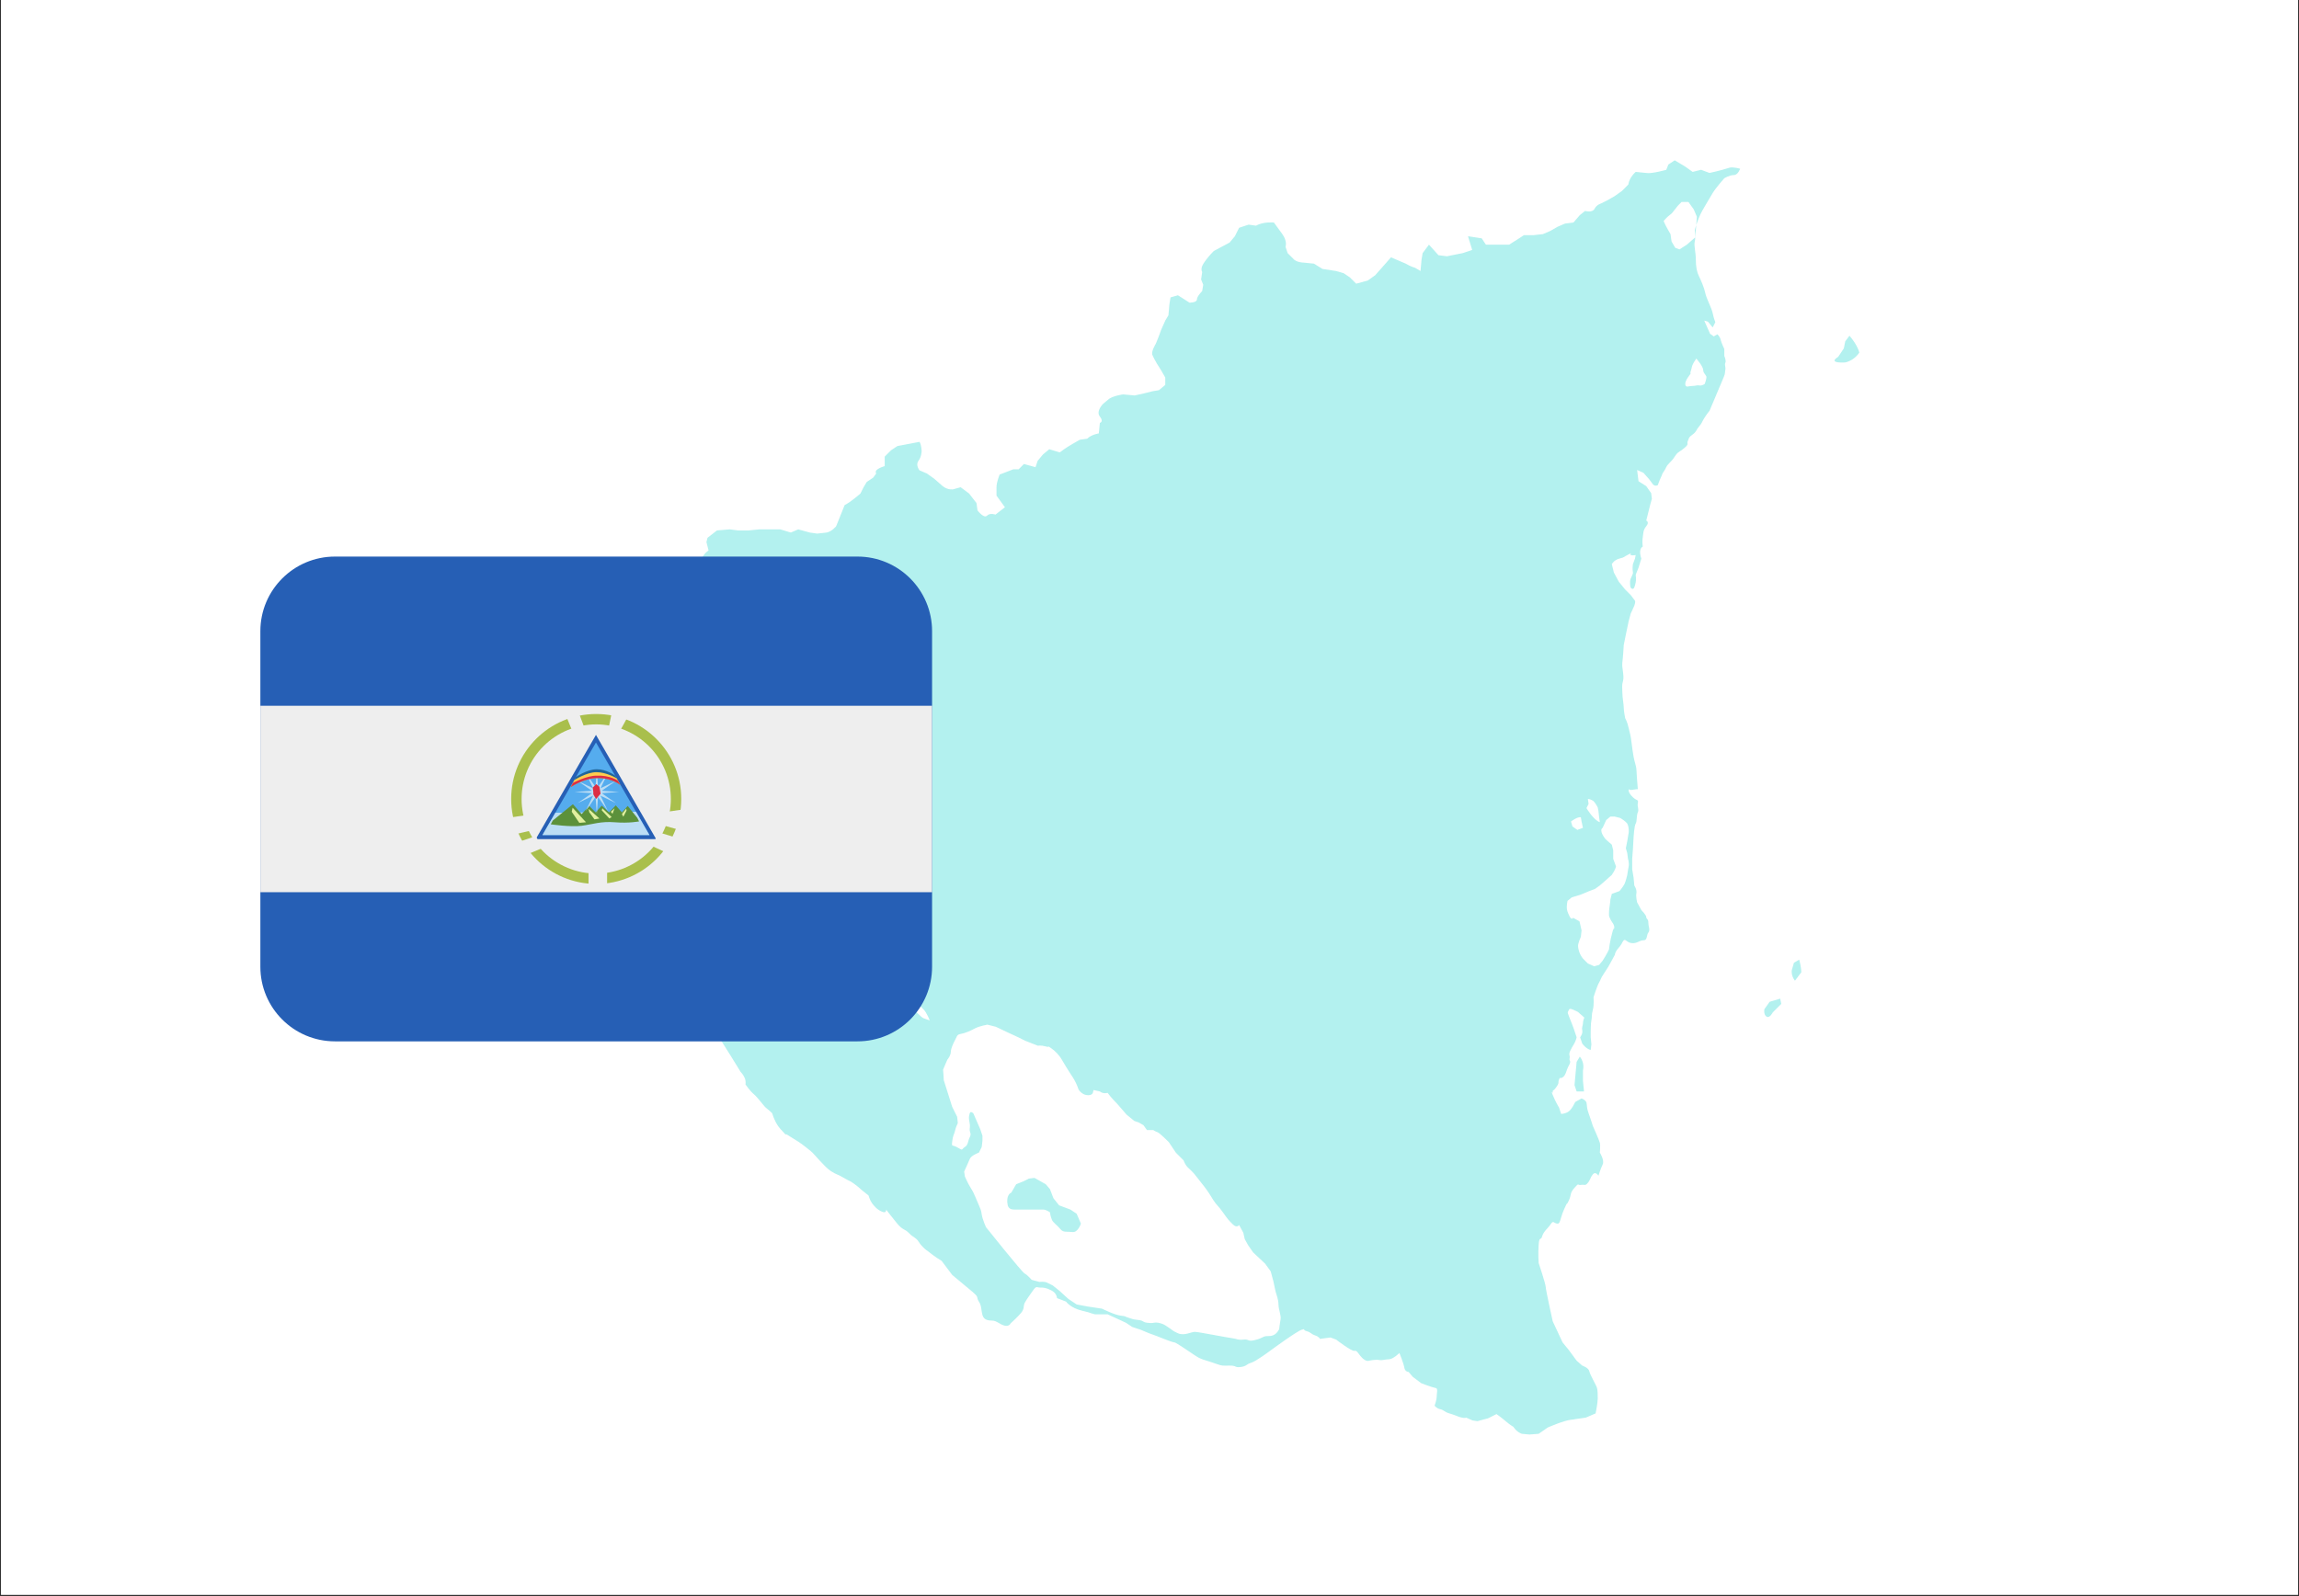 <svg xmlns="http://www.w3.org/2000/svg" xmlns:xlink="http://www.w3.org/1999/xlink" width="1080" zoomAndPan="magnify" viewBox="0 0 810 562.5" height="750" preserveAspectRatio="xMidYMid meet" version="1.0"><rect x="0" y="0" width="810" height="562.5" fill="#333333" stroke="none"/><defs><filter x="0%" y="0%" width="100%" height="100%" id="3dd57d06f8"><feColorMatrix values="0 0 0 0 1 0 0 0 0 1 0 0 0 0 1 0 0 0 1 0" color-interpolation-filters="sRGB"/></filter><clipPath id="86caa01392"><path d="M 0.359 0 L 809.641 0 L 809.641 562 L 0.359 562 Z M 0.359 0 " clip-rule="nonzero"/></clipPath><mask id="930d2db215"><g filter="url(#3dd57d06f8)"><rect x="-81" width="972" fill="#000000" y="-56.25" height="675" fill-opacity="0.3"/></g></mask><clipPath id="56132dd3b7"><path d="M 492 60.594 L 501.082 60.594 L 501.082 71.797 L 492 71.797 Z M 492 60.594 " clip-rule="nonzero"/></clipPath><clipPath id="d90bb7f043"><path d="M 0.875 0.492 L 459.258 0.492 L 459.258 449.547 L 0.875 449.547 Z M 0.875 0.492 " clip-rule="nonzero"/></clipPath><clipPath id="36bd4581be"><rect x="0" width="503" y="0" height="450"/></clipPath><clipPath id="a2591e90ae"><path d="M 91.668 196.148 L 328.461 196.148 L 328.461 366.996 L 91.668 366.996 Z M 91.668 196.148 " clip-rule="nonzero"/></clipPath><clipPath id="12181d9a10"><path d="M 91.668 248 L 328.461 248 L 328.461 315 L 91.668 315 Z M 91.668 248 " clip-rule="nonzero"/></clipPath></defs><g clip-path="url(#86caa01392)"><path fill="#ffffff" d="M 0.359 0 L 809.641 0 L 809.641 562 L 0.359 562 Z M 0.359 0 " fill-opacity="1" fill-rule="nonzero"/><path fill="#ffffff" d="M 0.359 0 L 809.641 0 L 809.641 562 L 0.359 562 Z M 0.359 0 " fill-opacity="1" fill-rule="nonzero"/></g><g mask="url(#930d2db215)"><g transform="matrix(1, 0, 0, 1, 154, 56)"><g clip-path="url(#36bd4581be)"><path fill="#00cfc8" d="M 202.297 364.32 L 204.031 361.348 L 206.508 360.355 L 208.492 359.367 L 210.473 359.117 L 214.438 361.348 L 215.926 363.078 L 217.164 366.301 L 219.145 368.781 L 223.109 370.266 L 225.34 371.754 L 226.824 375.223 C 226.824 375.223 225.832 378.441 223.852 378.195 C 221.871 377.949 220.633 378.441 219.641 377.199 C 218.648 375.965 217.164 374.973 216.668 373.98 C 216.172 372.992 215.926 371.258 215.926 371.258 C 215.926 371.258 214.684 370.266 213.445 370.266 C 212.211 370.266 211.711 370.266 210.723 370.266 C 209.73 370.266 208.242 370.266 208.242 370.266 C 208.242 370.266 206.512 370.266 205.516 370.266 C 204.527 370.266 204.531 370.266 203.289 370.266 C 202.051 370.266 201.305 369.773 201.059 368.781 C 200.809 367.789 200.562 365.066 202.297 364.32 " fill-opacity="1" fill-rule="nonzero"/><path fill="#00cfc8" d="M 400.746 326.418 L 401.117 322.324 L 401.492 318.238 C 402.605 316.383 402.605 316.383 402.605 316.383 C 402.605 316.383 400.746 314.148 402.605 316.383 C 404.465 318.609 403.719 321.211 403.719 321.211 L 403.719 324.93 L 404.09 328.645 L 401.492 328.645 L 400.746 326.418 " fill-opacity="1" fill-rule="nonzero"/><path fill="#00cfc8" d="M 473.215 295.941 L 473.582 297.801 L 470.613 300.77 C 470.613 300.77 469.496 303.004 468.383 302.258 C 467.27 301.516 467.641 299.656 467.641 299.656 L 469.496 297.055 L 473.215 295.941 " fill-opacity="1" fill-rule="nonzero"/><path fill="#00cfc8" d="M 477.305 285.906 L 478.043 283.309 L 479.902 282.188 C 480.648 284.793 480.648 286.648 480.648 286.648 L 478.418 289.621 C 476.93 287.766 477.305 285.906 477.305 285.906 " fill-opacity="1" fill-rule="nonzero"/><g clip-path="url(#56132dd3b7)"><path fill="#00cfc8" d="M 493.652 69.746 L 495.637 66.773 L 496.133 64.293 C 497.617 62.312 497.617 62.312 497.617 62.312 C 497.617 62.312 494.645 58.844 497.617 62.312 C 500.59 65.781 501.086 68.258 501.086 68.258 C 499.105 71.23 496.133 71.727 496.133 71.727 C 496.133 71.727 489.691 72.219 493.652 69.746 " fill-opacity="1" fill-rule="nonzero"/></g><g clip-path="url(#d90bb7f043)"><path fill="#00cfc8" d="M 441.625 75.75 C 441.441 75.008 441.812 74.82 442 73.707 C 442.184 72.59 442.926 71.477 442.926 71.477 L 443.668 70.363 L 444.969 72.031 C 444.969 72.031 446.086 73.52 446.086 74.453 C 446.086 75.379 447.016 76.121 447.199 76.68 C 447.387 77.238 446.641 79.281 446.641 79.281 C 446.641 79.281 445.715 80.023 444.785 79.84 C 443.855 79.652 443.484 80.023 442.184 80.023 C 440.883 80.023 439.953 80.766 439.766 79.465 C 439.582 78.168 441.625 75.75 441.625 75.75 Z M 414.871 231.773 L 416.852 232.27 C 418.586 233.258 419.328 234.25 419.328 234.25 C 420.074 235.738 419.824 237.473 419.824 237.473 L 419.328 240.445 L 418.832 242.922 L 419.328 244.656 L 419.578 246.641 C 419.578 246.641 420.074 248.125 419.824 249.363 C 419.578 250.602 419.328 252.336 419.328 252.336 C 419.328 252.336 418.832 254.566 418.34 255.559 C 417.84 256.547 416.605 258.031 416.605 258.031 L 413.879 259.027 L 413.383 261.004 C 413.383 261.004 413.383 261.75 413.133 263.238 C 412.887 264.727 412.887 265.465 412.887 266.461 C 412.887 267.445 414.125 269.184 414.125 269.184 C 414.125 269.184 415.117 270.422 414.621 271.414 C 414.125 272.406 415.117 268.934 414.125 272.406 C 413.133 275.875 412.887 278.602 412.887 278.602 C 412.391 279.832 410.656 282.562 410.656 282.562 L 409.418 284.047 L 407.684 284.543 L 405.453 283.555 L 403.719 281.82 C 402.484 280.332 401.984 278.348 401.984 277.359 C 401.984 276.367 402.977 274.141 402.977 274.141 L 403.227 271.906 C 403.227 271.906 402.977 270.672 402.73 269.68 C 402.484 268.688 402.484 268.688 402.484 268.688 L 400.25 267.445 C 400.25 267.445 399.758 268.441 399.012 266.953 C 398.27 265.469 398.023 264.727 398.023 263.734 C 398.023 262.738 398.27 261.504 398.27 261.504 L 399.758 260.266 L 402.977 259.273 L 405.953 258.031 L 407.93 257.293 L 409.664 256.051 L 411.648 254.32 L 413.879 252.336 C 415.117 250.602 415.363 249.363 415.363 249.363 L 414.371 246.641 L 414.371 243.664 L 413.879 241.684 C 411.648 239.699 411.648 239.699 411.648 239.699 C 411.648 239.699 409.172 236.727 410.656 235.738 L 411.898 233.012 L 413.383 231.773 Z M 402.977 232.023 L 403.227 233.504 L 403.719 235.738 L 401.738 236.48 L 400.004 235.242 L 399.512 233.504 C 399.512 233.504 401.738 231.773 402.977 232.023 Z M 405.453 225.578 C 406.445 225.578 407.438 226.32 407.438 226.32 C 408.18 227.062 408.926 228.551 408.926 228.551 L 409.172 229.789 L 409.418 232.023 L 409.664 233.754 C 407.438 233.012 404.957 228.797 404.957 228.797 L 405.703 227.312 Z M 297.184 408.914 C 296.938 410.156 296.691 412.383 296.691 412.383 C 296.691 412.383 295.949 414.117 294.461 414.617 C 292.977 415.109 292.477 414.617 291.242 415.109 C 290.004 415.605 290.004 415.852 287.77 416.348 C 285.543 416.844 286.035 415.852 284.055 416.102 C 282.074 416.348 282.074 415.852 280.09 415.605 C 278.109 415.355 268.199 413.375 266.961 413.375 C 265.723 413.375 263.246 414.863 261.016 413.871 C 258.785 412.879 259.035 412.633 257.793 411.891 C 256.555 411.145 256.555 410.898 255.066 410.402 C 253.582 409.91 252.594 410.156 252.594 410.156 C 252.594 410.156 251.848 410.402 250.113 410.156 C 248.379 409.91 249.121 409.41 246.895 409.164 C 244.664 408.914 245.406 408.914 243.672 408.422 C 241.938 407.926 243.18 407.926 240.945 407.676 C 238.719 407.43 234.258 405.199 234.258 405.199 L 229.305 404.457 L 225.34 403.715 L 222.363 401.73 L 219.391 399.004 L 216.918 397.023 C 216.918 397.023 215.922 396.531 214.934 396.035 C 213.945 395.535 212.211 395.781 212.211 395.781 L 209.484 395.043 C 209.484 395.043 207.996 393.309 207.004 392.809 C 206.016 392.316 193.375 376.461 193.375 376.461 C 193.375 376.461 192.141 373.734 191.891 372 C 191.645 370.266 191.395 370.02 190.902 368.781 C 190.402 367.539 189.91 366.547 189.414 365.312 C 188.918 364.074 188.422 363.328 187.684 362.094 C 186.938 360.852 185.949 358.621 185.949 358.621 L 185.695 356.887 C 185.695 356.887 187.184 353.668 187.684 352.426 C 188.176 351.191 190.902 350.199 190.902 350.199 L 191.891 348.219 L 192.141 345.984 L 192.141 344.254 L 191.395 342.023 L 188.918 336.324 C 187.93 335.578 187.684 335.832 187.434 337.316 C 187.184 338.805 187.93 339.793 187.684 341.527 C 187.434 343.258 188.422 343.258 187.684 344.746 C 186.938 346.234 187.184 347.473 185.949 348.219 C 184.707 348.961 185.449 349.703 183.469 348.465 C 181.488 347.227 181.234 348.465 181.488 346.234 C 181.734 344.004 182.23 343.758 182.477 342.52 C 182.723 341.281 183.469 339.793 183.469 339.793 L 183.223 337.562 L 181.488 334.09 L 178.516 324.68 C 178.516 323.688 178.266 320.965 178.266 320.965 L 179.754 317.496 C 179.754 317.496 180.988 316.008 180.988 314.77 C 180.988 313.531 181.98 311.547 181.98 311.547 L 182.973 309.57 C 183.469 308.328 183.961 308.574 185.695 308.082 C 187.434 307.586 189.664 306.348 189.664 306.348 C 191.148 305.602 193.875 305.109 193.875 305.109 L 196.848 305.852 L 201.555 308.082 L 204.777 309.57 L 207.25 310.805 L 211.711 312.543 C 211.711 312.543 212.703 312.293 214.438 312.789 C 216.172 313.281 214.684 312.289 216.172 313.281 C 217.656 314.273 219.145 315.762 220.137 317.496 C 221.125 319.23 221.625 319.973 222.859 321.957 C 224.098 323.938 224.098 323.688 225.09 325.672 C 226.086 327.652 225.586 327.902 227.074 329.141 C 228.559 330.379 230.789 330.129 231.039 329.137 C 231.285 328.148 231.285 328.148 231.285 328.148 L 233.512 328.645 C 234.754 329.637 236.238 329.137 236.238 329.137 C 237.48 330.871 239.707 333.102 239.707 333.102 L 242.93 336.82 L 245.652 339.051 L 247.141 339.543 L 248.875 340.535 L 250.113 342.27 L 252.34 342.27 C 252.34 342.27 253.086 342.766 253.828 343.012 C 254.574 343.258 257.793 346.484 257.793 346.484 L 260.273 350.199 L 262.996 352.922 C 262.996 352.922 263.492 354.41 264.48 355.402 C 265.473 356.395 266.215 356.887 267.703 358.871 C 269.188 360.852 268.941 360.352 270.43 362.34 C 271.914 364.32 272.164 364.812 273.402 366.801 C 274.641 368.781 275.133 368.781 276.867 371.258 C 278.602 373.734 278.855 373.98 280.34 375.469 C 281.828 376.953 282.57 375.715 282.57 375.715 L 284.055 378.441 L 284.551 380.676 L 285.789 382.902 L 287.523 385.379 L 291.738 389.34 L 293.715 392.066 L 294.711 395.781 C 294.711 395.781 295.203 398.262 295.449 399.254 C 295.703 400.242 296.445 401.977 296.445 403.715 C 296.445 405.449 297.438 407.676 297.184 408.914 Z M 169.102 300.895 C 166.621 298.418 165.629 297.922 164.641 296.684 C 163.648 295.445 165.629 296.684 163.648 295.445 C 161.668 294.207 161.914 293.461 160.18 293.961 C 158.445 294.453 157.949 293.461 157.207 295.445 C 156.461 297.43 156.215 298.668 154.98 299.16 C 153.738 299.656 152.746 299.902 151.262 299.902 C 149.773 299.902 150.52 300.156 147.297 299.656 C 144.074 299.16 142.34 299.902 140.605 299.406 C 138.871 298.914 138.871 298.914 138.871 298.914 L 139.617 295.695 L 141.105 293.461 L 140.855 292.223 L 140.359 290.738 L 138.379 290.242 L 140.359 286.773 C 140.359 286.773 138.871 284.543 137.137 285.039 C 135.406 285.535 138.379 283.309 135.406 285.535 C 132.43 287.766 132.926 287.766 130.945 288.262 C 128.965 288.754 128.719 289.254 127.477 289 C 126.238 288.754 125.742 288.508 124.504 288.262 C 123.266 288.012 123.266 287.266 121.531 287.266 C 119.797 287.266 119.297 287.766 117.566 286.281 C 115.832 284.793 114.844 284.543 114.844 284.543 L 112.609 283.555 C 111.125 281.82 108.398 278.102 112.363 275.625 C 113.492 274.914 112.117 272.902 112.117 272.902 L 113.355 271.414 L 115.582 273.641 L 118.062 275.625 L 120.043 275.875 L 123.266 275.129 L 126.484 273.891 L 128.219 272.902 L 128.965 270.172 L 130.449 268.191 L 132.43 265.715 C 134.414 265.219 136.148 265.219 136.148 265.219 L 138.379 266.953 L 140.359 270.672 L 140.855 272.652 L 143.332 275.379 L 145.812 276.613 L 147.547 279.34 C 147.547 279.34 149.277 280.828 149.031 281.82 C 148.785 282.809 149.773 285.039 149.773 285.039 L 152.5 287.02 C 152.5 287.02 154.727 284.543 154.98 283.309 C 155.227 282.066 156.961 280.578 156.961 280.578 L 159.434 280.578 C 159.434 280.578 161.172 281.82 161.418 283.555 C 161.668 285.289 162.16 286.281 162.406 288.262 C 162.656 290.242 162.656 290.238 163.648 291.977 C 164.641 293.711 166.621 295.941 167.859 296.684 C 169.102 297.43 170.09 298.418 171.328 299.656 C 172.566 300.895 173.559 303.621 173.559 303.621 C 171.082 302.629 171.574 303.375 169.102 300.895 Z M 455.375 3.098 C 454.262 3.469 451.66 4.215 448.316 4.953 L 445.34 3.84 L 442.367 4.582 L 439.766 2.727 L 436.051 0.496 L 433.82 1.98 L 433.078 3.84 C 433.078 3.84 427.875 5.328 426.02 4.953 L 422.301 4.582 C 422.301 4.582 420.074 6.441 419.699 9.043 L 417.473 11.273 L 414.871 13.133 L 412.266 14.617 L 410.039 15.734 C 410.039 15.734 408.551 16.102 407.805 17.59 C 407.066 19.074 404.465 18.336 404.465 18.336 L 402.605 19.82 L 400.375 22.422 L 397.402 22.793 L 394.801 23.906 L 392.199 25.395 L 389.598 26.508 L 386.254 26.883 L 382.91 26.883 C 382.91 26.883 379.562 29.109 377.707 30.227 L 369.527 30.227 L 368.043 27.996 L 363.215 27.254 L 364.699 32.082 L 361.355 33.203 L 355.781 34.312 L 352.809 33.941 L 349.461 30.227 L 347.234 33.203 L 346.859 35.43 L 346.488 39.516 L 344.633 38.402 C 344.633 38.402 343.145 38.031 341.285 36.914 L 336.086 34.684 L 333.48 37.656 L 330.512 41.004 L 327.906 42.863 L 323.82 43.977 L 321.59 41.746 L 319.359 40.262 L 316.758 39.516 L 311.926 38.773 L 308.957 36.914 L 305.238 36.543 C 305.238 36.543 302.637 36.543 301.523 35.055 L 299.664 33.203 L 298.922 30.969 C 298.922 30.969 299.664 29.109 297.805 26.508 L 294.832 22.422 C 294.832 22.422 291.117 22.047 288.516 23.535 L 285.914 23.168 L 282.57 24.281 L 281.082 27.254 L 279.223 29.484 L 273.648 32.457 C 273.648 32.457 272.164 33.941 271.047 35.43 C 269.934 36.914 268.82 38.402 269.562 39.891 L 269.188 42.488 L 269.934 44.348 L 269.562 46.578 C 269.562 46.578 267.703 48.438 267.703 49.551 C 267.703 50.664 265.102 50.664 265.102 50.664 L 261.016 48.062 L 258.414 48.809 L 258.039 51.035 L 257.668 55.125 L 256.555 56.984 L 255.066 60.328 C 255.066 60.328 254.324 62.559 253.211 65.16 C 253.211 65.16 251.352 68.133 252.094 69.246 C 252.094 69.246 252.84 71.105 255.066 74.453 L 256.555 77.051 L 256.555 79.652 L 254.324 81.512 L 252.094 81.879 L 249.121 82.625 L 245.781 83.367 L 241.691 82.996 C 241.691 82.996 238.719 83.367 236.859 84.484 L 234.633 86.34 C 234.633 86.34 232.027 88.945 233.512 90.801 C 235 92.66 233.512 93.031 233.512 93.031 L 233.145 96.746 C 233.145 96.746 230.539 97.121 229.055 98.605 L 226.453 98.98 L 223.852 100.461 C 223.852 100.461 221.25 101.949 219.391 103.434 L 215.676 102.32 L 213.445 104.18 L 211.59 106.41 L 210.844 108.641 L 206.758 107.527 L 204.898 109.383 C 204.898 109.383 204.898 109.383 203.043 109.383 L 198.211 111.242 C 198.211 111.242 197.098 113.844 197.098 115.703 C 197.098 117.562 197.098 118.676 197.098 118.676 L 200.07 122.762 L 196.723 125.363 C 196.723 125.363 194.863 124.621 193.75 125.734 C 192.637 126.852 190.402 123.875 190.402 123.875 L 190.035 121.273 L 187.434 117.93 L 184.461 115.703 L 181.855 116.441 C 181.855 116.441 180 116.816 178.141 115.328 L 175.168 112.727 L 172.566 110.867 L 169.965 109.754 C 169.965 109.754 168.48 107.895 169.594 106.41 C 170.707 104.922 170.707 103.066 170.707 103.066 C 170.707 103.066 170.707 100.836 169.965 99.719 L 162.16 101.207 L 159.934 102.695 L 157.699 104.922 C 157.699 104.922 157.699 106.41 157.699 108.27 C 157.699 108.27 153.613 109.383 154.727 110.867 L 153.613 112.355 L 151.387 113.844 L 150.266 115.703 L 149.152 117.93 C 149.152 117.93 145.812 120.902 143.578 122.016 L 142.84 123.875 L 140.605 129.449 C 140.605 129.449 139.121 131.309 137.266 131.68 L 133.918 132.051 L 131.316 131.68 L 127.23 130.562 L 124.625 131.68 L 120.91 130.562 L 113.477 130.562 L 109.762 130.938 L 106.043 130.938 L 103.07 130.562 L 98.613 130.938 L 95.27 133.535 L 94.895 135.023 L 95.641 137.996 C 95.641 137.996 92.668 139.855 93.035 142.828 C 93.41 145.805 93.035 142.828 94.523 145.059 C 96.012 147.289 94.523 145.059 96.012 147.289 C 96.012 147.289 94.523 149.891 94.523 152.863 L 95.641 154.723 L 97.129 157.691 L 97.496 160.664 L 98.242 164.012 L 98.242 166.984 L 96.754 169.586 L 97.496 171.82 L 100.469 175.16 L 100.102 181.48 L 94.895 184.082 L 91.922 182.965 L 90.066 179.992 L 86.348 179.992 L 84.121 181.852 L 80.402 184.453 C 80.402 184.453 80.035 187.426 80.402 188.539 L 78.176 191.141 L 78.914 194.113 C 78.914 194.113 79.289 196.715 78.914 198.203 L 78.914 200.434 C 78.914 200.434 78.914 202.289 77.059 205.262 C 77.059 205.262 77.059 205.262 77.059 207.121 L 74.828 208.609 L 71.484 210.469 L 68.512 212.695 C 68.512 212.695 66.281 212.695 64.793 211.953 L 62.566 211.953 L 38.781 212.695 L 36.551 214.555 L 35.066 216.043 L 32.09 217.527 L 28.004 220.5 L 22.059 218.641 C 22.059 218.641 22.059 218.641 22.43 215.668 L 22.059 213.441 C 22.059 213.441 20.57 210.836 19.082 209.348 L 16.484 207.863 L 12.023 206.375 C 12.023 206.375 12.023 206.375 10.164 207.121 L 9.051 209.723 L 7.191 211.582 L 3.848 213.07 L 1.988 215.668 C 1.988 215.668 0.875 219.016 0.875 220.5 C 0.875 220.5 9.547 227.562 10.289 228.305 C 11.031 229.051 21.191 236.977 22.926 238.465 C 24.656 239.949 25.652 240.445 26.891 241.684 C 28.129 242.922 30.359 244.41 30.359 244.41 C 30.359 244.41 30.852 245.891 31.348 247.379 C 31.844 248.867 33.824 249.613 33.824 249.613 L 37.047 251.594 C 37.047 251.594 45.965 260.016 47.203 260.512 C 48.445 261.008 48.938 261.75 51.664 264.473 C 51.664 264.473 52.16 266.211 52.906 267.699 C 53.645 269.184 54.387 269.184 54.387 269.184 L 57.613 270.422 L 63.805 275.379 L 84.367 289.5 L 93.035 295.695 L 93.289 298.914 L 94.277 301.641 C 94.277 301.641 95.516 304.363 96.012 305.355 C 96.508 306.348 98.738 309.07 99.727 310.309 C 100.719 311.547 106.91 321.711 106.91 321.711 C 106.91 321.711 107.902 322.699 108.398 323.938 C 108.895 325.176 108.648 326.164 108.648 326.164 C 108.648 326.164 110.137 328.398 111.617 329.637 C 113.105 330.871 115.09 333.848 116.078 334.59 C 117.07 335.332 118.062 336.324 118.062 336.324 C 118.062 336.324 118.805 339.051 120.293 341.031 C 121.777 343.012 120.293 341.031 122.023 343.012 C 123.758 344.996 122.023 343.012 123.512 344.004 C 125 344.996 125.992 345.492 127.477 346.484 C 128.965 347.473 130.449 348.711 131.688 349.703 C 132.926 350.691 136.398 355.152 138.625 356.641 C 140.855 358.125 140.855 357.633 143.332 359.117 C 145.812 360.605 145.066 359.859 146.801 361.102 C 148.535 362.34 149.527 363.328 149.527 363.328 L 152.004 365.312 C 152.004 365.312 152.5 367.047 153.242 368.035 C 153.988 369.027 154.98 370.266 156.711 371.008 C 158.445 371.754 158.199 370.266 158.199 370.266 C 158.199 370.266 159.684 372.246 161.914 374.973 C 164.141 377.699 164.641 376.953 166.125 378.441 C 167.613 379.93 167.367 379.434 168.602 380.422 C 169.84 381.414 169.594 381.91 171.082 383.395 C 172.566 384.883 172.32 384.387 173.809 385.629 C 175.293 386.867 177.77 388.355 177.77 388.355 L 181.488 393.309 C 181.488 393.309 182.973 394.547 187.434 398.262 C 191.891 401.977 187.434 398.262 189.168 399.75 C 190.902 401.234 189.91 401.234 190.902 402.723 C 191.891 404.207 191.645 405.695 192.141 407.43 C 192.637 409.164 194.121 409.41 195.609 409.41 C 197.098 409.41 198.086 410.648 199.82 411.145 C 201.555 411.645 202.051 410.402 202.051 410.402 C 202.051 410.402 204.527 408.172 205.766 406.684 C 207.004 405.199 206.508 404.207 207.004 403.215 C 207.5 402.227 208.738 400.492 209.977 398.758 C 211.219 397.02 211.215 397.77 212.457 397.77 C 213.691 397.77 214.438 397.77 216.418 398.758 C 218.402 399.75 218.402 401.48 218.402 401.48 L 221.625 402.723 C 221.625 402.723 223.109 404.953 227.32 405.941 C 231.531 406.938 228.805 406.438 231.781 407.184 L 236.238 407.184 L 242.68 410.156 L 244.914 411.645 L 247.887 412.633 L 250.859 413.871 L 253.582 414.863 C 253.582 414.863 259.035 417.09 259.773 417.09 C 260.52 417.09 266.961 421.797 268.449 422.543 C 269.934 423.285 271.422 423.531 274.148 424.523 C 276.871 425.516 276.871 425.266 279.348 425.266 C 281.828 425.266 280.836 426.012 283.062 425.766 C 285.297 425.516 285.047 424.773 286.781 424.277 C 288.516 423.785 293.469 420.066 293.469 420.066 C 293.469 420.066 302.883 413.129 304.617 412.633 C 306.352 412.137 304.617 412.633 306.352 413.129 C 308.09 413.625 307.84 414.117 309.324 414.617 C 310.812 415.109 311.059 415.852 311.059 415.852 L 314.777 415.355 L 316.758 416.102 C 316.758 416.102 322.211 420.312 323.199 420.066 C 324.191 419.816 324.441 421.055 325.926 422.543 C 327.414 424.031 328.406 423.531 328.406 423.531 C 328.406 423.531 330.633 423.039 331.875 423.285 C 333.113 423.531 333.855 423.039 335.34 423.039 C 336.828 423.039 339.059 420.809 339.059 420.809 C 339.059 420.809 340.543 424.523 340.793 426.012 C 341.039 427.496 342.281 427.496 342.281 427.496 L 343.766 429.23 L 346.734 431.461 C 346.734 431.461 346.734 431.461 348.723 432.207 C 350.703 432.945 351.195 432.945 351.941 433.195 C 352.684 433.445 352.188 434.93 352.188 436.172 C 352.188 437.406 351.445 439.391 351.445 439.391 C 351.445 439.391 352.188 440.379 353.426 440.629 C 354.668 440.879 354.914 441.621 356.648 442.113 C 358.379 442.613 360.117 443.352 360.117 443.352 C 360.117 443.352 360.117 443.352 361.109 443.602 C 362.098 443.848 362.594 443.602 362.594 443.602 L 364.82 444.594 L 366.559 444.84 L 370.273 443.848 L 373.25 442.359 C 373.25 442.359 374.734 443.352 376.469 444.84 C 378.203 446.328 379.191 446.82 379.191 446.82 C 379.191 446.82 380.184 448.559 382.164 449.301 L 384.891 449.547 L 388.109 449.301 L 391.332 447.07 C 391.332 447.07 397.031 444.594 399.512 444.344 C 401.984 444.098 399.512 444.344 401.242 444.098 C 402.977 443.848 404.711 443.602 404.711 443.602 L 408.18 442.113 C 408.18 442.113 408.926 438.398 408.926 436.914 C 408.926 435.426 408.926 434.188 408.676 433.195 C 408.426 432.207 406.199 428.488 405.953 427.25 C 405.703 426.012 403.473 425.266 403.473 425.266 L 401.492 423.531 L 398.766 419.816 L 396.535 417.09 L 394.805 413.375 L 393.066 409.656 C 393.066 409.656 390.59 398.508 390.59 397.523 C 390.59 396.531 388.109 389.094 388.109 389.094 C 388.109 389.094 387.863 385.875 388.109 382.656 C 388.359 379.434 388.855 381.414 389.352 379.684 C 389.844 377.949 391.332 376.953 392.324 375.469 C 393.316 373.98 393.316 374.973 394.551 375.223 C 395.793 375.469 395.543 373.734 397.031 370.266 C 398.52 366.801 397.773 369.273 398.766 367.047 C 399.758 364.812 399.012 364.566 400.746 362.586 C 402.484 360.605 401.738 361.84 402.977 361.594 C 404.219 361.348 404.465 362.094 405.453 360.852 C 406.445 359.613 406.199 359.117 407.191 357.879 C 408.18 356.641 409.172 358.375 409.172 358.375 C 409.172 358.375 409.914 355.898 410.656 354.41 C 411.398 352.926 409.664 350.199 409.664 350.199 C 409.664 350.199 409.914 347.719 409.664 346.73 C 409.418 345.738 407.191 340.785 407.191 340.785 C 407.191 340.785 406.445 338.305 405.703 336.324 C 404.961 334.344 405.207 333.598 404.961 332.609 C 404.711 331.617 403.227 331.121 403.227 331.121 L 400.996 332.359 C 400.996 332.359 399.758 335.086 398.52 335.828 C 397.277 336.57 396.039 336.57 396.039 336.57 L 395.297 334.344 C 395.297 334.344 394.059 332.359 393.066 329.883 C 392.078 327.402 393.066 329.883 393.066 328.891 C 393.066 327.902 393.066 328.891 394.305 327.156 C 395.543 325.422 394.805 325.672 395.297 324.434 C 395.793 323.191 395.297 324.434 396.535 323.688 C 397.773 322.945 397.773 321.211 398.766 319.477 C 399.758 317.742 398.766 317.992 399.012 317 C 399.262 316.008 398.52 315.762 399.258 314.273 C 400.004 312.789 399.758 313.281 400.5 312.043 C 401.242 310.805 401.492 309.57 401.492 309.57 L 400.5 306.594 C 400.5 306.594 399.512 303.867 398.766 302.133 C 398.023 300.402 398.52 300.648 398.766 299.902 C 399.012 299.16 400.004 299.656 401.984 300.648 L 404.219 302.629 C 404.219 302.629 403.719 303.621 403.719 304.609 C 403.719 305.602 403.227 305.852 403.473 307.09 C 403.719 308.328 402.73 309.57 402.73 309.57 L 403.473 311.797 C 403.473 311.797 404.961 313.777 406.445 314.027 L 406.691 312.043 L 406.445 309.57 L 406.445 307.582 C 406.445 307.582 406.445 304.609 406.691 303.621 C 406.941 302.629 406.691 301.641 407.191 299.902 C 407.684 298.168 407.438 295.445 407.438 295.445 C 407.438 295.445 408.676 291.48 409.418 290.242 C 410.16 289.004 409.664 289.254 411.152 287.02 C 412.641 284.793 412.641 284.793 414.371 281.574 C 416.105 278.348 414.371 281.574 415.117 279.836 C 415.859 278.102 416.605 278.102 417.594 276.121 C 418.586 274.141 418.832 276.121 420.812 276.367 C 422.801 276.613 423.539 275.379 425.027 275.379 C 426.512 275.379 426.02 273.641 426.762 272.652 C 427.508 271.66 426.762 270.672 426.762 269.184 C 426.762 267.699 426.02 267.945 426.02 267.199 C 426.02 266.461 424.285 264.727 424.285 264.727 L 422.797 262 C 422.797 262 422.301 260.016 422.551 258.777 C 422.797 257.539 421.805 256.055 421.805 256.055 L 421.559 253.328 L 421.066 250.352 L 421.066 246.641 L 421.312 243.418 L 421.559 238.957 C 421.559 238.957 421.805 234.992 422.301 234.25 C 422.801 233.504 422.551 231.277 423.047 230.285 C 423.539 229.297 422.801 228.305 423.047 227.062 C 423.293 225.828 422.801 226.074 422.055 225.578 C 421.312 225.082 419.824 223.598 419.824 222.605 C 419.824 221.613 419.824 222.605 421.066 222.355 C 422.301 222.109 423.047 222.109 423.047 222.109 C 423.047 222.109 422.551 216.164 422.551 215.176 C 422.551 214.184 421.805 212.203 421.559 210.715 C 421.312 209.227 421.066 207.742 420.812 205.512 C 420.566 203.281 420.32 202.789 419.824 200.555 C 419.328 198.328 418.586 197.086 418.586 197.086 C 418.586 197.086 418.09 194.609 418.09 193.375 C 418.09 192.133 417.594 189.902 417.594 187.922 C 417.594 185.941 417.348 185.691 417.84 183.953 C 418.34 182.219 417.348 179.246 417.594 177.516 C 417.84 175.781 418.09 171.32 418.09 171.32 C 418.09 171.32 419.578 163.887 419.824 162.898 C 420.074 161.906 420.566 160.172 420.566 160.172 C 420.566 160.172 421.312 158.688 421.805 157.445 C 422.301 156.211 422.055 155.711 422.055 155.711 L 420.566 153.73 L 418.586 151.75 L 416.359 149.023 L 414.621 145.805 L 413.879 142.828 C 413.879 142.828 414.621 141.344 416.605 140.848 C 418.586 140.352 417.84 140.352 419.824 139.363 C 421.805 138.371 419.824 139.363 420.566 139.609 C 421.312 139.855 422.301 139.609 422.301 139.609 L 422.055 140.848 L 421.312 142.828 C 421.312 142.828 421.066 144.562 421.312 145.555 C 421.559 146.543 420.32 147.539 420.32 149.023 C 420.32 150.512 420.32 151.254 421.066 151.5 C 421.805 151.75 422.055 150.262 422.301 149.27 C 422.551 148.277 422.301 146.547 422.301 146.547 L 423.293 144.07 L 424.285 140.848 C 424.285 140.848 423.047 137.629 424.781 136.637 C 424.781 136.637 424.531 134.656 424.781 133.414 C 425.027 132.176 424.781 130.938 426.02 129.449 C 427.258 127.965 426.02 127.469 426.02 127.469 L 427.504 121.523 L 428 119.789 L 427.754 117.809 L 426.02 115.328 L 423.293 113.594 L 422.797 109.629 L 425.027 110.621 L 427.008 112.848 L 428.434 114.77 C 428.434 114.77 429.18 115.516 430.105 114.957 C 430.105 114.957 430.66 113.289 431.219 112.168 C 431.777 111.055 431.406 111.242 432.336 109.941 C 433.266 108.641 432.707 108.641 434.191 107.156 C 435.68 105.668 435.492 105.668 436.422 104.367 C 437.352 103.066 437.91 103.254 439.582 101.766 C 441.254 100.281 440.141 100.648 440.695 99.348 C 441.254 98.047 440.883 98.234 442.367 97.121 C 443.855 96.008 443.484 95.633 444.602 94.332 C 445.715 93.031 445.527 92.848 446.453 91.359 C 447.387 89.871 448.316 88.758 448.316 88.758 C 448.316 88.758 452.773 78.168 453.332 76.867 C 453.887 75.566 453.703 75.191 453.887 74.266 C 454.074 73.332 453.52 72.59 453.887 71.848 C 454.262 71.105 453.52 69.434 453.52 69.434 L 453.52 67.02 C 453.52 67.02 452.402 64.602 452.215 63.672 C 452.035 62.742 451.102 61.812 451.102 61.812 L 449.801 62.559 L 448.5 61.629 L 446.453 56.984 L 447.762 57.355 L 449.43 59.398 L 450.359 57.539 C 450.359 57.539 449.801 56.238 449.43 54.383 C 449.059 52.523 447.199 49.18 446.828 47.324 C 446.453 45.465 445.34 42.863 444.602 41.375 C 443.855 39.891 443.484 38.031 443.484 35.43 C 443.484 32.828 442.742 30.598 443.113 29.109 C 443.219 28.684 443.266 28.168 443.273 27.645 L 440.328 30.227 L 437.727 31.895 L 436.238 31.34 L 434.938 29.109 L 434.566 26.508 C 434.566 26.508 433.453 24.648 432.895 23.535 C 432.336 22.422 432.148 21.863 432.148 21.863 C 432.148 21.863 433.266 20.562 434.008 20.008 C 434.754 19.449 435.121 19.074 435.121 19.074 L 437.168 16.477 L 438.465 15.176 L 440.883 15.176 L 442.742 17.777 L 443.855 20.375 L 443.629 23.332 C 444.094 21.91 444.84 19.867 445.715 18.336 C 447.199 15.734 448.316 13.875 449.43 12.016 C 450.547 10.16 453.52 6.812 453.52 6.812 C 453.52 6.812 455.375 5.699 456.863 5.699 C 458.348 5.699 459.094 3.469 459.094 3.469 C 459.094 3.469 456.488 2.727 455.375 3.098 " fill-opacity="1" fill-rule="nonzero"/></g><path fill="#00cfc8" d="M 443.273 27.645 L 443.301 27.625 L 443.629 23.332 C 443.305 24.328 443.113 25.023 443.113 25.023 C 443.113 25.023 443.301 26.348 443.273 27.645 " fill-opacity="1" fill-rule="nonzero"/></g></g></g><g clip-path="url(#a2591e90ae)"><path fill="#265fb5" d="M 328.395 340.711 C 328.395 355.227 316.621 366.996 302.102 366.996 L 118.027 366.996 C 103.508 366.996 91.734 355.227 91.734 340.711 L 91.734 222.434 C 91.734 207.918 103.508 196.148 118.027 196.148 L 302.102 196.148 C 316.621 196.148 328.395 207.918 328.395 222.434 Z M 328.395 340.711 " fill-opacity="1" fill-rule="nonzero"/></g><g clip-path="url(#12181d9a10)"><path fill="#eeeeee" d="M 91.734 248.719 L 328.395 248.719 L 328.395 314.426 L 91.734 314.426 Z M 91.734 248.719 " fill-opacity="1" fill-rule="nonzero"/></g><path fill="#a9bf4c" d="M 240.023 281.574 C 240.023 298.113 226.609 311.516 210.062 311.516 C 193.52 311.516 180.105 298.113 180.105 281.574 C 180.105 265.031 193.523 251.629 210.062 251.629 C 226.605 251.629 240.023 265.031 240.023 281.574 Z M 240.023 281.574 " fill-opacity="1" fill-rule="nonzero"/><path fill="#eeeeee" d="M 236.359 281.574 C 236.359 282.434 236.316 283.293 236.234 284.148 C 236.148 285.004 236.023 285.855 235.855 286.699 C 235.688 287.543 235.477 288.379 235.227 289.203 C 234.977 290.027 234.688 290.836 234.359 291.629 C 234.027 292.426 233.66 293.203 233.254 293.961 C 232.848 294.723 232.406 295.461 231.93 296.176 C 231.449 296.891 230.938 297.582 230.391 298.246 C 229.844 298.914 229.266 299.551 228.66 300.156 C 228.051 300.766 227.41 301.344 226.746 301.891 C 226.082 302.438 225.391 302.949 224.672 303.426 C 223.957 303.906 223.219 304.348 222.461 304.754 C 221.699 305.16 220.922 305.527 220.129 305.855 C 219.332 306.184 218.523 306.477 217.699 306.727 C 216.875 306.977 216.039 307.184 215.195 307.352 C 214.352 307.52 213.5 307.645 212.641 307.73 C 211.785 307.812 210.926 307.855 210.062 307.855 C 209.203 307.855 208.344 307.812 207.488 307.73 C 206.629 307.645 205.777 307.52 204.934 307.352 C 204.09 307.184 203.254 306.977 202.43 306.727 C 201.605 306.477 200.797 306.184 200 305.855 C 199.207 305.527 198.43 305.16 197.668 304.754 C 196.91 304.348 196.172 303.906 195.457 303.426 C 194.738 302.949 194.047 302.438 193.383 301.891 C 192.715 301.344 192.078 300.766 191.469 300.156 C 190.863 299.551 190.285 298.914 189.738 298.246 C 189.191 297.582 188.68 296.891 188.199 296.176 C 187.723 295.461 187.281 294.723 186.875 293.961 C 186.469 293.203 186.102 292.426 185.77 291.629 C 185.441 290.836 185.152 290.027 184.902 289.203 C 184.652 288.379 184.441 287.543 184.273 286.699 C 184.105 285.855 183.98 285.004 183.895 284.148 C 183.812 283.293 183.77 282.434 183.77 281.574 C 183.77 280.711 183.812 279.852 183.895 278.996 C 183.98 278.141 184.105 277.289 184.273 276.445 C 184.441 275.602 184.652 274.766 184.902 273.941 C 185.152 273.117 185.441 272.309 185.77 271.516 C 186.102 270.719 186.469 269.941 186.875 269.184 C 187.281 268.422 187.723 267.684 188.199 266.969 C 188.68 266.254 189.191 265.562 189.738 264.898 C 190.285 264.23 190.863 263.594 191.469 262.988 C 192.078 262.379 192.715 261.801 193.383 261.254 C 194.047 260.707 194.738 260.195 195.457 259.719 C 196.172 259.238 196.91 258.797 197.668 258.391 C 198.43 257.984 199.207 257.617 200 257.289 C 200.797 256.961 201.605 256.668 202.43 256.418 C 203.254 256.168 204.09 255.961 204.934 255.793 C 205.777 255.625 206.629 255.5 207.488 255.414 C 208.344 255.332 209.203 255.289 210.062 255.289 C 210.926 255.289 211.785 255.332 212.641 255.414 C 213.5 255.5 214.352 255.625 215.195 255.793 C 216.039 255.961 216.875 256.168 217.699 256.418 C 218.523 256.668 219.332 256.961 220.129 257.289 C 220.922 257.617 221.699 257.984 222.461 258.391 C 223.219 258.797 223.957 259.238 224.672 259.719 C 225.391 260.195 226.082 260.707 226.746 261.254 C 227.41 261.801 228.051 262.379 228.66 262.988 C 229.266 263.594 229.844 264.23 230.391 264.898 C 230.938 265.562 231.449 266.254 231.93 266.969 C 232.406 267.684 232.848 268.422 233.254 269.184 C 233.66 269.941 234.027 270.719 234.359 271.516 C 234.688 272.309 234.977 273.117 235.227 273.941 C 235.477 274.766 235.688 275.602 235.855 276.445 C 236.023 277.289 236.148 278.141 236.234 278.996 C 236.316 279.852 236.359 280.711 236.359 281.574 Z M 236.359 281.574 " fill-opacity="1" fill-rule="nonzero"/><path fill="#265fb5" d="M 188.75 295.734 L 209.973 258.992 L 231.191 295.734 Z M 188.75 295.734 " fill-opacity="1" fill-rule="nonzero"/><path fill="#55acee" d="M 191.105 294.309 L 209.973 261.656 L 228.832 294.309 Z M 191.105 294.309 " fill-opacity="1" fill-rule="nonzero"/><path fill="#bbddf5" d="M 191.105 294.309 L 195.66 286.43 L 224.074 286.074 L 228.832 294.309 Z M 191.105 294.309 " fill-opacity="1" fill-rule="nonzero"/><path fill="#5c913b" d="M 194.762 289.168 L 201.848 283.418 L 204.93 286.906 L 207.598 284.031 L 209.859 286.289 L 212.016 283.93 L 214.586 286.289 L 216.949 283.824 L 219.105 286.289 L 221.156 284.031 L 224.547 288.242 L 225.164 289.477 C 225.164 289.477 221.57 290.195 216.637 289.785 C 211.707 289.379 208.828 290.504 204.93 291.023 C 201.023 291.535 194.043 290.508 194.043 290.508 Z M 194.762 289.168 " fill-opacity="1" fill-rule="nonzero"/><path fill="#e2f09f" d="M 201.742 284.652 L 206.469 289.785 L 204.109 289.988 L 201.438 286.094 Z M 207.395 285.062 L 211.195 288.453 L 209.445 288.762 L 207.598 286.191 Z M 212.219 284.859 L 215.508 287.941 L 214.688 288.453 L 212.016 285.574 Z M 216.531 284.859 L 215.199 286.094 L 215.816 286.809 Z M 220.641 284.965 L 219.105 286.906 L 219.617 287.836 L 220.746 285.68 Z M 220.641 284.965 " fill-opacity="1" fill-rule="nonzero"/><path fill="#bbddf5" d="M 210.27 271.254 L 210.707 277.359 L 214.199 272.348 L 211.578 277.801 L 217.031 275.18 L 212.016 278.676 L 218.129 279.109 L 212.016 279.543 L 217.031 283.039 L 211.578 280.414 L 214.199 285.871 L 210.707 280.855 L 210.27 286.961 L 209.836 280.855 L 206.344 285.871 L 208.961 280.414 L 203.504 283.039 L 208.527 279.543 L 202.414 279.109 L 208.527 278.676 L 203.504 275.18 L 208.961 277.801 L 206.344 272.348 L 209.836 277.359 Z M 210.27 271.254 " fill-opacity="1" fill-rule="nonzero"/><path fill="#dd2e44" d="M 210.062 276.336 L 208.828 277.57 C 208.828 277.57 209.137 279.418 209.031 279.727 C 208.934 280.035 210.062 281.57 210.062 281.57 L 211.602 279.727 L 211.195 277.262 Z M 210.062 276.336 " fill-opacity="1" fill-rule="nonzero"/><path fill="#226699" d="M 210.684 274.18 C 215.719 274.18 218.59 276.645 218.59 276.645 L 216.742 273.359 C 216.742 273.359 213.766 271.098 210.273 271.098 C 206.785 271.098 202.879 273.871 202.879 273.871 L 201.129 277.359 C 201.129 277.359 205.648 274.18 210.684 274.18 Z M 210.684 274.18 " fill-opacity="1" fill-rule="nonzero"/><path fill="#ffcc4d" d="M 210.684 274.18 C 215.719 274.18 218.59 276.645 218.59 276.645 L 217.258 274.285 C 217.258 274.285 213.66 272.129 210.168 272.129 C 206.68 272.129 202.359 274.902 202.359 274.902 L 201.125 277.367 C 201.129 277.359 205.648 274.18 210.684 274.18 Z M 210.684 274.18 " fill-opacity="1" fill-rule="nonzero"/><path fill="#dd2e44" d="M 210.684 274.18 C 215.719 274.18 218.59 276.645 218.59 276.645 L 217.664 275.105 C 217.664 275.105 214.891 273.156 210.164 273.359 C 206.672 273.359 201.84 275.926 201.84 275.926 L 201.125 277.367 C 201.129 277.359 205.648 274.18 210.684 274.18 Z M 210.684 274.18 " fill-opacity="1" fill-rule="nonzero"/><path fill="#eeeeee" d="M 207.348 306.195 L 213.898 306.195 L 213.898 312.469 L 207.348 312.469 Z M 206.305 257.535 L 201.598 257.535 L 199.242 251.785 L 203.949 251.262 Z M 217.031 260.152 L 213.898 259.105 L 215.469 251.516 L 221.484 252.043 Z M 188.77 292.328 L 179.613 294.418 L 179.352 288.145 L 188.508 286.836 Z M 191.133 298.867 L 183.539 302.008 L 181.703 297.039 L 188.77 294.68 Z M 241.641 293.117 L 233.266 290.758 L 233.266 286.316 L 242.684 285.004 Z M 237.453 301.746 L 229.602 298.086 L 232.211 293.375 L 240.855 295.988 Z M 237.453 301.746 " fill-opacity="1" fill-rule="nonzero"/></svg>